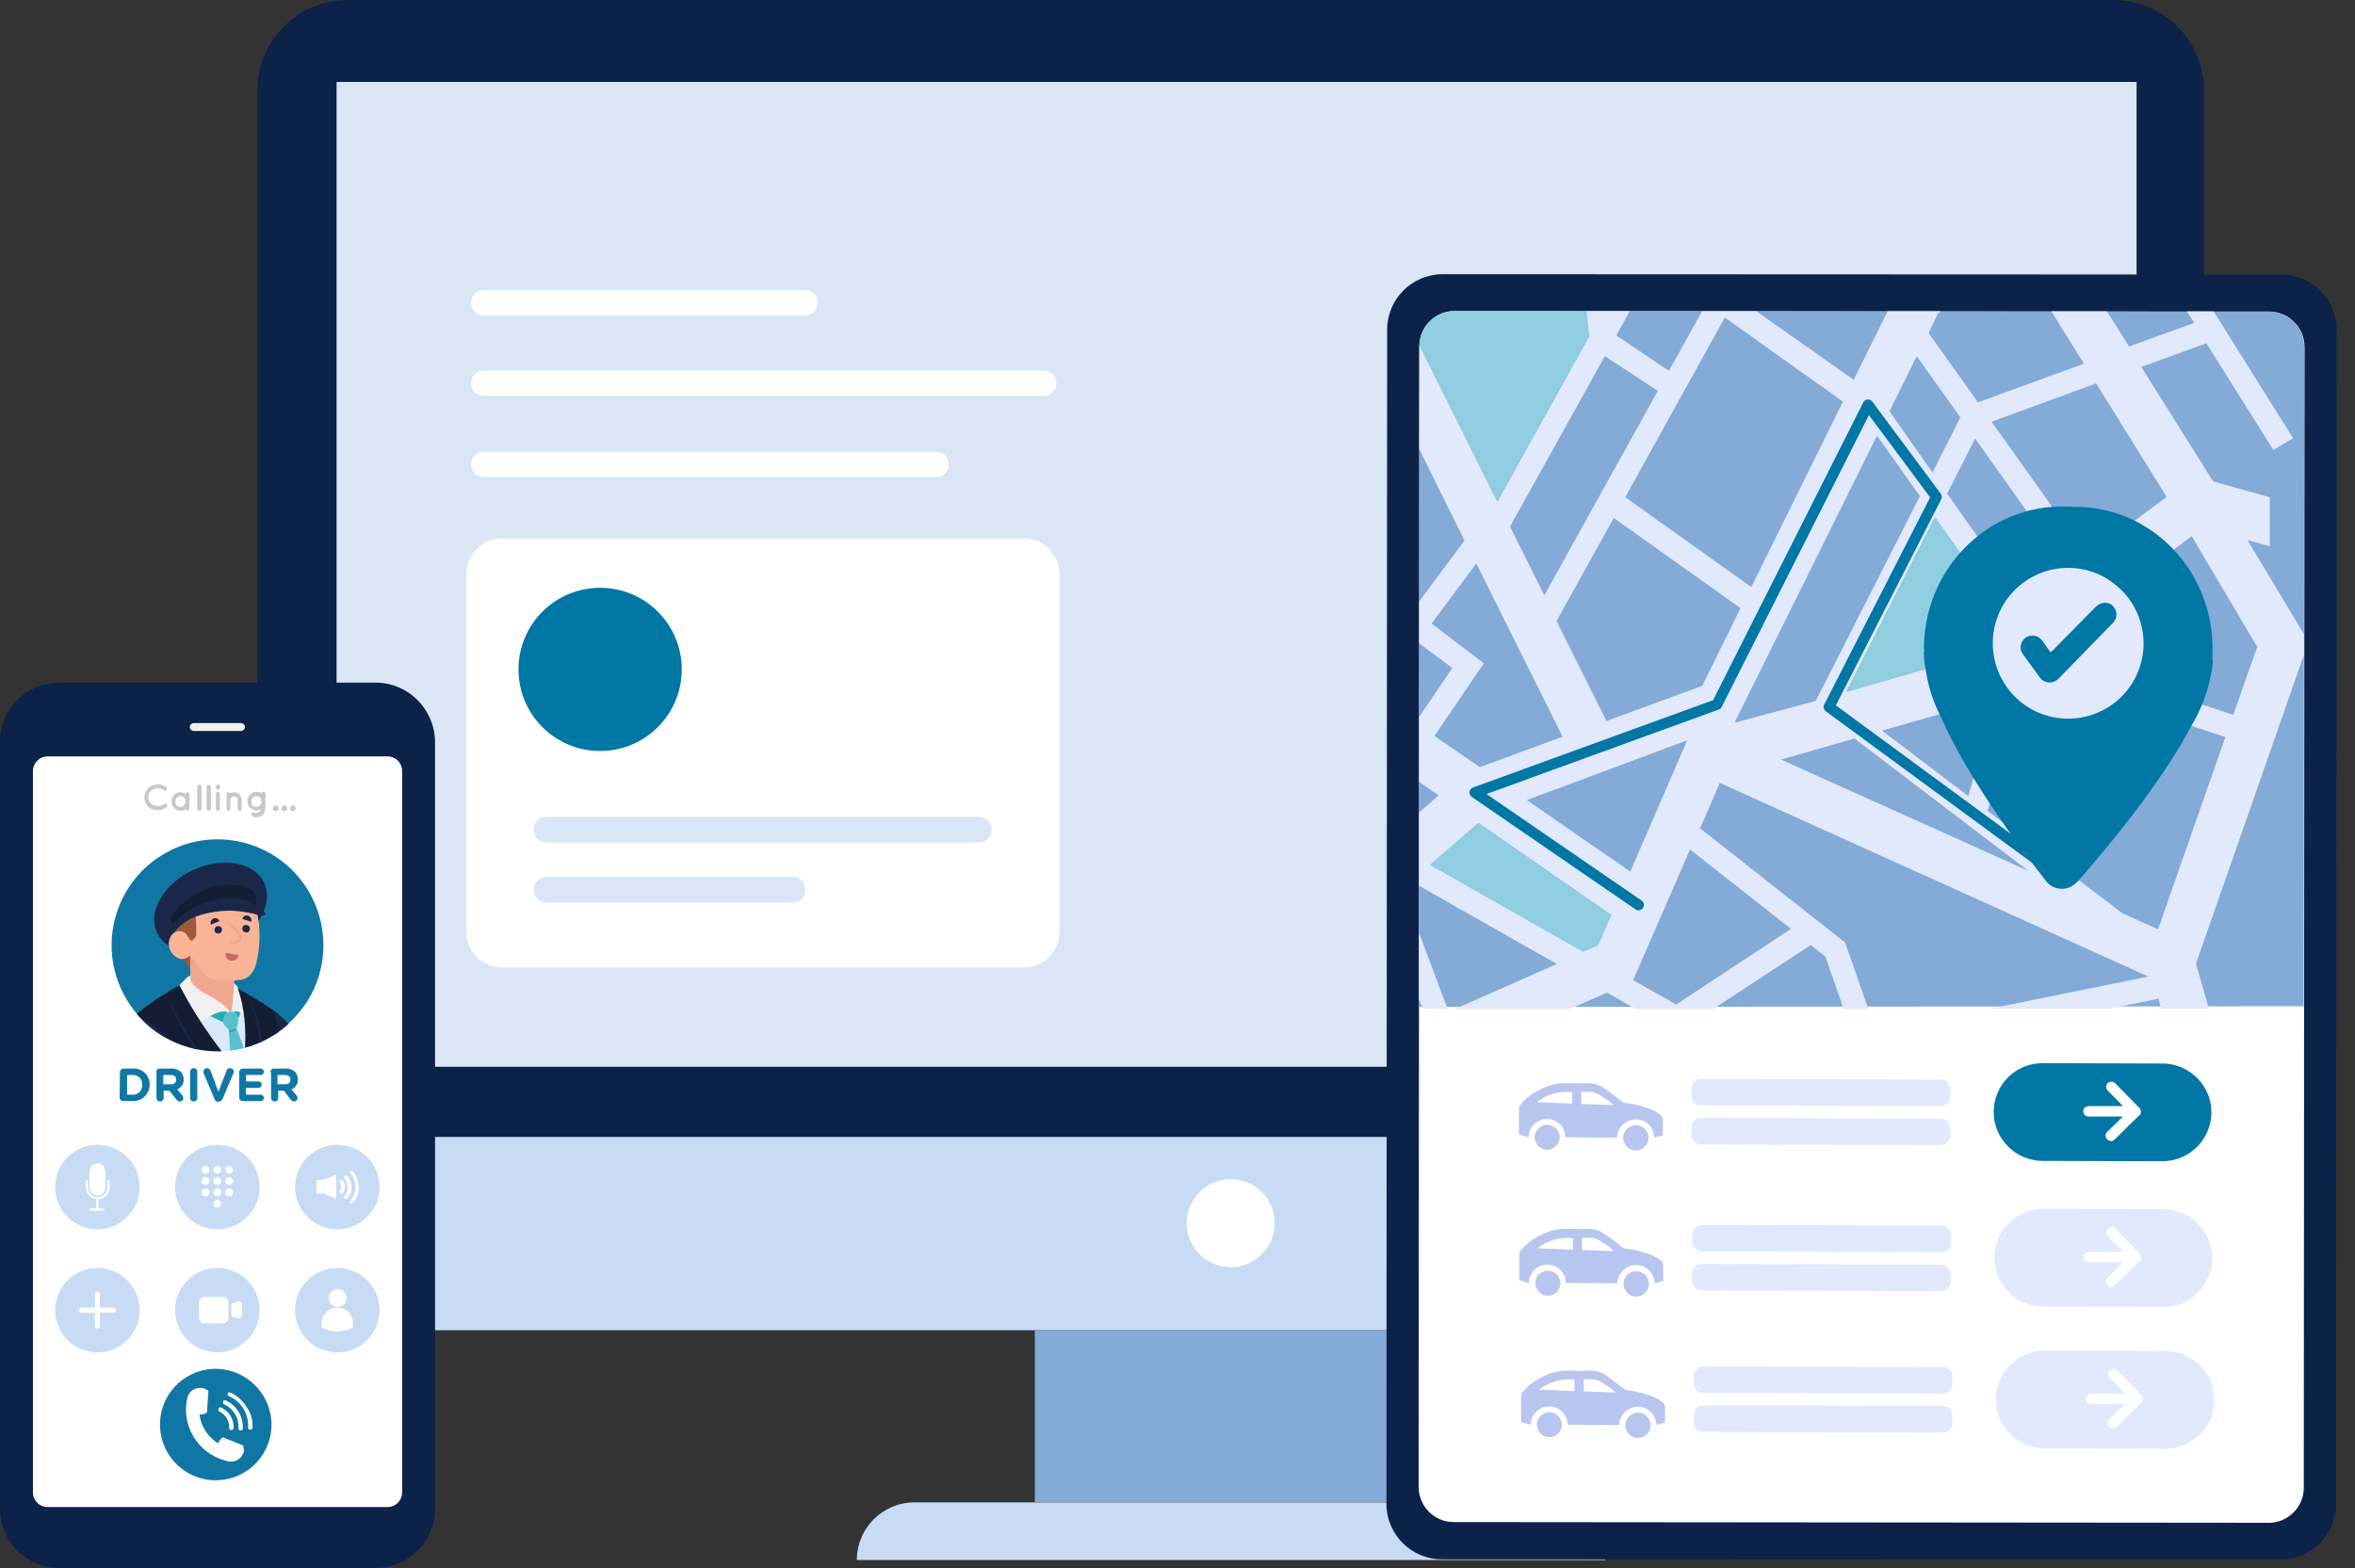 <svg xmlns="http://www.w3.org/2000/svg" xmlns:xlink="http://www.w3.org/1999/xlink" id="Group_3606" x="0px" y="0px" viewBox="0 0 657.7 438.1" style="enable-background:new 0 0 657.7 438.1;" xml:space="preserve"><rect x="0" y="0" width="657.7" height="438.1" fill="#333333" stroke="none"/><style type="text/css">	.st0{fill:#C7DBF5;}	.st1{fill:#84AAD7;}	.st2{fill:#0C2249;}	.st3{fill:#DAE6F5;}	.st4{fill:#FFFFFF;}	.st5{fill:#0077A5;}	.st6{fill:#F1F1F1;}	.st7{fill:#C8C8C8;}	.st8{fill:#1077A5;}	.st9{clip-path:url(#SVGID_00000177473594079051591950000002349880880148459650_);}	.st10{fill:#1B2749;}	.st11{fill:#131E35;}	.st12{fill:#9E593D;}	.st13{fill:#E1E1E1;}	.st14{fill:#F9B498;}	.st15{fill:none;stroke:#EFA88F;stroke-width:0.763;stroke-linecap:round;stroke-miterlimit:10;}	.st16{fill:#C76668;}	.st17{fill:#EFA88F;}	.st18{fill:#D9E9F9;}	.st19{fill:#D268CC;}	.st20{fill:#22B1B0;}	.st21{fill:#F0F0F0;}	.st22{fill:#58C1CF;}	.st23{fill:#FF9090;}	.st24{fill:#ECECEC;}	.st25{fill:#FFAAA9;}	.st26{clip-path:url(#SVGID_00000100354979899502661710000001510737722995434678_);}	.st27{fill:#E2E9FD;}	.st28{fill:#8FCEE1;}	.st29{fill:none;stroke:#0077A5;stroke-width:3;stroke-linecap:round;stroke-linejoin:round;}	.st30{fill:#B8C6EF;}</style><g id="Group_3599">	<g>		<g id="Group_3598">			<path id="Path_17004" class="st0" d="M579.5,371.6H107.9c-19.9,0-36-16.1-36-36v-18.9h543.5v18.9    C615.4,355.5,599.3,371.6,579.5,371.6L579.5,371.6L579.5,371.6"></path>			<rect id="Rectangle_2058" x="289" y="371.6" class="st1" width="111.5" height="48"></rect>			<path id="Path_17005" class="st2" d="M615.4,317.6H71.9V25.2C71.9,11.3,83.2,0,97.1,0h493.2c13.9,0,25.2,11.3,25.2,25.2    c0,0,0,0,0,0V317.6z"></path>			<rect id="Rectangle_2059" x="94" y="22.9" class="st3" width="502.7" height="275.1"></rect>			<path id="Path_17006" class="st4" d="M356,341.7c0,6.8-5.5,12.3-12.3,12.3c-6.8,0-12.3-5.5-12.3-12.3c0-6.8,5.5-12.3,12.3-12.3    c0,0,0,0,0,0l0,0C350.5,329.4,356,334.9,356,341.7"></path>			<path id="Path_17007" class="st0" d="M448.3,435.8h-209c0-8.9,7.2-16.1,16.1-16.1h176.8C441.1,419.7,448.3,426.9,448.3,435.8"></path>			<path id="Path_17008" class="st4" d="M285.8,270.3H140.3c-5.6,0-10.1-4.5-10.1-10.1c0,0,0,0,0,0v-99.7c0-5.6,4.5-10.1,10.1-10.1    c0,0,0,0,0,0h145.5c5.6,0,10.1,4.5,10.1,10.1c0,0,0,0,0,0v99.7C295.9,265.8,291.4,270.3,285.8,270.3"></path>			<path id="Path_17009" class="st3" d="M273.5,235.3h-121c-1.9,0-3.4-1.5-3.4-3.4c0,0,0,0,0,0l0,0v-0.3c0-1.9,1.5-3.4,3.4-3.4    c0,0,0,0,0,0h121c1.9,0,3.4,1.5,3.4,3.4l0,0v0.3C277,233.7,275.4,235.3,273.5,235.3L273.5,235.3L273.5,235.3"></path>			<path id="Path_17010" class="st3" d="M221.5,252.1h-69c-1.9,0-3.4-1.5-3.4-3.4v-0.3c0-1.9,1.5-3.4,3.4-3.4h69    c1.9,0,3.4,1.5,3.4,3.4v0.3C224.9,250.6,223.4,252.1,221.5,252.1"></path>			<path id="Path_17011" class="st5" d="M190.4,187c0,12.6-10.2,22.8-22.8,22.8s-22.8-10.2-22.8-22.8s10.2-22.8,22.8-22.8l0,0    C180.2,164.2,190.4,174.4,190.4,187"></path>			<path id="Path_17012" class="st4" d="M224.9,88.1H135c-1.9,0-3.4-1.5-3.4-3.4c0,0,0,0,0,0l0,0v-0.3c0-1.9,1.5-3.4,3.4-3.4    c0,0,0,0,0,0h89.9c1.9,0,3.4,1.5,3.4,3.4l0,0l0,0v0.3C228.3,86.5,226.8,88.1,224.9,88.1L224.9,88.1L224.9,88.1"></path>			<path id="Path_17013" class="st4" d="M261.5,133.3H135c-1.9,0-3.4-1.5-3.4-3.4c0,0,0,0,0,0l0,0v-0.3c0-1.9,1.5-3.4,3.4-3.4    c0,0,0,0,0,0h126.5c1.9,0,3.4,1.5,3.4,3.4v0v0.3C265,131.7,263.4,133.3,261.5,133.3L261.5,133.3"></path>			<path id="Path_17014" class="st4" d="M291.6,110.6H135c-1.9,0-3.4-1.5-3.4-3.4c0,0,0,0,0,0l0,0v-0.3c0-1.9,1.5-3.4,3.4-3.4    c0,0,0,0,0,0h156.6c1.9,0,3.4,1.5,3.4,3.4c0,0,0,0,0,0v0.3C295,109,293.5,110.6,291.6,110.6L291.6,110.6"></path>			<path id="Path_17015" class="st2" d="M104.9,190.7H16.5c-9.1,0-16.5,7.4-16.5,16.5v214.3c0,9.1,7.4,16.5,16.5,16.5h88.5    c9.1,0,16.5-7.4,16.5-16.5V207.2C121.4,198.1,114,190.7,104.9,190.7"></path>			<path id="Path_17016" class="st6" d="M67.3,204.2H54.1c-0.6,0-1.1-0.5-1.1-1.1c0-0.6,0.5-1.1,1.1-1.1h13.2c0.6,0,1.1,0.5,1.1,1.1    C68.4,203.7,67.9,204.2,67.3,204.2"></path>			<path id="Path_17017" class="st4" d="M13.3,211.3h94.9c2.3,0,4.1,1.8,4.1,4.1l0,0v201.5c0,2.3-1.8,4.1-4.1,4.1h0H13.3    c-2.3,0-4.1-1.8-4.1-4.1l0,0V215.4C9.2,213.2,11,211.3,13.3,211.3"></path>			<path id="Path_17018" class="st0" d="M72.5,331.6c0,6.5-5.3,11.8-11.8,11.8s-11.8-5.3-11.8-11.8c0-6.5,5.3-11.8,11.8-11.8    S72.5,325,72.5,331.6L72.5,331.6"></path>			<path id="Path_17019" class="st4" d="M57.4,325.7c-0.6,0-1.1,0.5-1.1,1.1s0.5,1.1,1.1,1.1c0.6,0,1.1-0.5,1.1-1.1    C58.6,326.2,58.1,325.7,57.4,325.7"></path>			<path id="Path_17020" class="st4" d="M60.7,325.7c-0.6,0-1.1,0.5-1.1,1.1s0.5,1.1,1.1,1.1c0.6,0,1.1-0.5,1.1-1.1    S61.3,325.7,60.7,325.7L60.7,325.7"></path>			<path id="Path_17021" class="st4" d="M64,327.9c0.6,0,1.1-0.5,1.1-1.1s-0.5-1.1-1.1-1.1c-0.6,0-1.1,0.5-1.1,1.1    C62.9,327.4,63.4,327.9,64,327.9"></path>			<path id="Path_17022" class="st4" d="M57.4,328.8c-0.6,0-1.1,0.5-1.1,1.1s0.5,1.1,1.1,1.1c0.6,0,1.1-0.5,1.1-1.1    C58.6,329.3,58.1,328.8,57.4,328.8"></path>			<path id="Path_17023" class="st4" d="M60.7,328.8c-0.6,0-1.1,0.5-1.1,1.1s0.5,1.1,1.1,1.1c0.6,0,1.1-0.5,1.1-1.1    S61.3,328.8,60.7,328.8L60.7,328.8"></path>			<path id="Path_17024" class="st4" d="M64,328.8c-0.6,0-1.1,0.5-1.1,1.1c0,0.6,0.5,1.1,1.1,1.1s1.1-0.5,1.1-1.1l0,0    C65.1,329.3,64.6,328.8,64,328.8L64,328.8"></path>			<path id="Path_17025" class="st4" d="M57.4,332c-0.6,0-1.1,0.5-1.1,1.1s0.5,1.1,1.1,1.1c0.6,0,1.1-0.5,1.1-1.1    C58.6,332.5,58.1,332,57.4,332"></path>			<path id="Path_17026" class="st4" d="M60.7,332c-0.6,0-1.1,0.5-1.1,1.1s0.5,1.1,1.1,1.1c0.6,0,1.1-0.5,1.1-1.1S61.3,332,60.7,332    L60.7,332"></path>			<path id="Path_17027" class="st4" d="M64,332c-0.6,0-1.1,0.5-1.1,1.1c0,0.6,0.5,1.1,1.1,1.1s1.1-0.5,1.1-1.1l0,0    C65.1,332.5,64.6,332,64,332L64,332"></path>			<path id="Path_17028" class="st4" d="M60.7,335.2c-0.6,0-1.1,0.5-1.1,1.1s0.5,1.1,1.1,1.1c0.6,0,1.1-0.5,1.1-1.1    S61.3,335.2,60.7,335.2L60.7,335.2"></path>			<path id="Path_17029" class="st0" d="M106,366c0,6.5-5.3,11.8-11.8,11.8s-11.8-5.3-11.8-11.8s5.3-11.8,11.8-11.8    S106,359.5,106,366L106,366"></path>			<path id="Path_17030" class="st4" d="M96.8,362.6c0,1.4-1.1,2.5-2.5,2.5s-2.5-1.1-2.5-2.5s1.1-2.5,2.5-2.5c0,0,0,0,0,0    C95.6,360.1,96.8,361.2,96.8,362.6"></path>			<path id="Path_17031" class="st4" d="M98.6,369.7v1c-2.7,1.7-6.1,1.7-8.8,0v-1c0-2.4,2-4.4,4.4-4.4    C96.6,365.3,98.6,367.2,98.6,369.7"></path>			<path id="Path_17032" class="st0" d="M39,331.6c0,6.5-5.3,11.8-11.8,11.8s-11.8-5.3-11.8-11.8c0-6.5,5.3-11.8,11.8-11.8    S39,325,39,331.6L39,331.6"></path>			<path id="Path_17033" class="st4" d="M27.2,338.2c-0.1,0-0.3-0.1-0.3-0.3c0,0,0,0,0,0v-3.2c0-0.1,0.1-0.3,0.3-0.3    c0.1,0,0.3,0.1,0.3,0.3l0,0v3.2C27.5,338.1,27.4,338.2,27.2,338.2"></path>			<path id="Path_17034" class="st4" d="M28.9,338.2h-3.5c-0.1,0-0.3-0.1-0.3-0.3c0-0.1,0.1-0.3,0.3-0.3h3.5c0.1,0,0.3,0.1,0.3,0.3    C29.2,338.1,29.1,338.2,28.9,338.2"></path>			<path id="Path_17035" class="st4" d="M29.4,327.2v4.6c0,1.2-1,2.2-2.2,2.2c-1.2,0-2.2-1-2.2-2.2v-4.6c0-1.2,1-2.2,2.2-2.2    c1.2,0,2.1,0.9,2.2,2.1C29.4,327.1,29.4,327.1,29.4,327.2"></path>			<path id="Path_17036" class="st4" d="M27.2,335c-1.8,0-3.2-1.4-3.2-3.2v-1.9c0-0.1,0.1-0.3,0.3-0.3c0.1,0,0.3,0.1,0.3,0.3l0,0    v1.9c0,1.5,1.2,2.7,2.7,2.7h0.1c1.5-0.1,2.6-1.3,2.6-2.8v-1.8c0-0.1,0.1-0.3,0.3-0.3c0.1,0,0.3,0.1,0.3,0.3l0,0v1.8    c0,1.8-1.3,3.2-3.1,3.3L27.2,335"></path>			<path id="Path_17037" class="st0" d="M72.5,366c0,6.5-5.3,11.8-11.8,11.8s-11.8-5.3-11.8-11.8c0-6.5,5.3-11.8,11.8-11.8    S72.5,359.5,72.5,366L72.5,366"></path>			<path id="Path_17038" class="st4" d="M67.6,364.5v3c0,0.5-0.4,0.8-0.8,0.8c-0.1,0-0.1,0-0.2,0l-1.3-0.3l-0.7-0.2v-3.6l1.8-0.5    l0.2-0.1c0.4-0.1,0.9,0.2,1,0.6C67.6,364.4,67.6,364.5,67.6,364.5"></path>			<path id="Path_17039" class="st4" d="M63.8,363.9v4.3c0,0.8-0.7,1.5-1.5,1.5c0,0,0,0,0,0h-5.2c-0.8,0-1.5-0.7-1.5-1.5    c0,0,0,0,0,0v-4.4c0-0.8,0.7-1.5,1.5-1.5c0,0,0,0,0,0h5.2C63.2,362.3,63.9,363,63.8,363.9"></path>			<path id="Path_17040" class="st0" d="M39,366c0,6.5-5.3,11.8-11.8,11.8s-11.8-5.3-11.8-11.8c0-6.5,5.3-11.8,11.8-11.8    S39,359.5,39,366L39,366"></path>			<path id="Path_17041" class="st4" d="M31.7,365.3h-3.8v-3.8c0-0.4-0.3-0.7-0.7-0.7c-0.4,0-0.7,0.3-0.7,0.7v3.8h-3.8    c-0.4,0-0.7,0.3-0.7,0.7s0.3,0.7,0.7,0.7h3.8v3.8c0,0.4,0.3,0.7,0.7,0.7c0.4,0,0.7-0.3,0.7-0.7v-3.8h3.8c0.4,0,0.7-0.3,0.7-0.7    S32.1,365.3,31.7,365.3"></path>			<path id="Path_17042" class="st0" d="M106,331.6c0,6.5-5.3,11.8-11.8,11.8s-11.8-5.3-11.8-11.8s5.3-11.8,11.8-11.8    S106,325,106,331.6L106,331.6"></path>			<path id="Path_17043" class="st4" d="M100.1,331.1c0-0.3-0.1-0.5-0.1-0.8c-0.2-1.1-0.7-2-1.3-2.9c-0.2-0.2-0.3-0.4-0.5-0.5l0,0h0    c0,0,0,0,0,0c-0.1,0.1-0.3,0.3-0.4,0.4c-0.1,0.1-0.2,0.2-0.2,0.2c2.3,2.2,2.3,5.9,0,8.2l0,0l0.2,0.2l0.4,0.4h0    c0.1-0.1,0.3-0.3,0.4-0.4c0.3-0.3,0.5-0.6,0.7-1c0.2-0.3,0.3-0.7,0.5-1c0.2-0.5,0.3-1,0.4-1.5c0-0.2,0-0.4,0-0.6    C100.1,331.8,100.1,331.2,100.1,331.1"></path>			<path id="Path_17044" class="st4" d="M98.1,330.9c-0.1-1-0.6-2-1.4-2.7l-0.7,0.7c1.5,1.5,1.5,4,0,5.5l0.7,0.7    C97.9,333.9,98.4,332.4,98.1,330.9"></path>			<path id="Path_17045" class="st4" d="M95.4,329.5l-0.7,0.7c0.8,0.8,0.8,2,0,2.8l0,0l0.7,0.7C96.6,332.5,96.6,330.6,95.4,329.5    C95.5,329.5,95.5,329.5,95.4,329.5L95.4,329.5"></path>			<rect id="Rectangle_2060" x="88.4" y="329.6" class="st4" width="2" height="3.8"></rect>			<path id="Path_17046" class="st4" d="M90.3,329.6l3.6-1.5v6.8l-3.6-1.5V329.6z"></path>			<path id="Path_17047" class="st7" d="M40.3,222.8c0-2.1,1.7-3.7,3.8-3.7c0.9,0,1.7,0.3,2.4,0.8c0.2,0.2,0.2,0.6,0,0.8    c-0.2,0.2-0.5,0.2-0.7,0.1c-0.5-0.4-1.1-0.6-1.7-0.6c-0.7,0-1.4,0.3-1.9,0.7c-0.5,0.5-0.8,1.1-0.8,1.8c0,0.7,0.3,1.3,0.8,1.8    c0.5,0.5,1.2,0.7,1.9,0.7c0.6,0,1.2-0.2,1.7-0.6c0.3-0.2,0.6-0.1,0.8,0.1c0.2,0.3,0.1,0.6-0.1,0.8c-0.7,0.5-1.5,0.8-2.4,0.8    C42,226.5,40.3,224.8,40.3,222.8"></path>			<path id="Path_17048" class="st7" d="M52.9,223.9v2c0,0.3-0.2,0.5-0.6,0.6c-0.3,0-0.5-0.2-0.5-0.4c-0.4,0.3-0.9,0.4-1.4,0.4    c-0.7,0-1.3-0.3-1.8-0.8c-0.5-0.5-0.7-1.2-0.7-1.8c0-0.7,0.2-1.3,0.7-1.8c0.5-0.5,1.1-0.8,1.8-0.8c0.5,0,1,0.2,1.4,0.5    c0.1-0.3,0.3-0.5,0.5-0.5c0.3,0,0.6,0.3,0.6,0.6L52.9,223.9z M51.8,223.9c0-0.4-0.1-0.8-0.4-1.1c-0.2-0.3-0.6-0.4-1-0.4    c-0.4,0-0.7,0.1-1,0.4c-0.3,0.3-0.4,0.7-0.4,1.1c0,0.4,0.1,0.8,0.4,1.1c0.3,0.3,0.6,0.4,1,0.4c0.4,0,0.7-0.1,1-0.4    C51.6,224.7,51.8,224.3,51.8,223.9"></path>			<path id="Path_17049" class="st7" d="M55.7,219.2c0.3,0,0.6,0.3,0.6,0.6v6.1c0,0.3-0.3,0.6-0.6,0.6c-0.3,0-0.5-0.3-0.6-0.6v-6.1    C55.1,219.5,55.4,219.2,55.7,219.2"></path>			<path id="Path_17050" class="st7" d="M58.3,219.2c0.3,0,0.6,0.3,0.6,0.6v6.1c0,0.3-0.3,0.6-0.6,0.6c-0.3,0-0.5-0.3-0.6-0.6v-6.1    C57.7,219.5,58,219.2,58.3,219.2"></path>			<path id="Path_17051" class="st7" d="M61.4,220c0,0.3-0.2,0.6-0.5,0.6c0,0,0,0,0,0h0c-0.3,0-0.6-0.3-0.6-0.6v-0.2    c0-0.3,0.2-0.6,0.6-0.6c0,0,0,0,0,0h0c0.3,0,0.6,0.2,0.6,0.5c0,0,0,0,0,0V220z M61.4,221.9v4c0,0.3-0.2,0.6-0.5,0.6c0,0,0,0,0,0    h0c-0.3,0-0.6-0.2-0.6-0.6c0,0,0,0,0,0v-4.1c0-0.3,0.2-0.6,0.5-0.6c0,0,0,0,0,0h0C61.1,221.3,61.4,221.5,61.4,221.9    C61.4,221.9,61.4,221.9,61.4,221.9"></path>			<path id="Path_17052" class="st7" d="M67.5,223.5v2.5c0,0.3-0.2,0.5-0.5,0.6c0,0,0,0,0,0c-0.3,0-0.5-0.2-0.6-0.6v-2.5    c0-0.6-0.5-1.1-1.1-1c-0.6,0-1,0.5-1,1l0,0v2.5c0,0,0,0.1,0,0.1c-0.1,0.3-0.3,0.4-0.5,0.4c-0.3,0-0.5-0.2-0.5-0.5v0v-4.1    c0-0.3,0.2-0.5,0.5-0.6c0,0,0,0,0,0h0c0.2,0,0.4,0.1,0.5,0.3c0.3-0.2,0.7-0.3,1.1-0.3C66.5,221.3,67.5,222.3,67.5,223.5"></path>			<path id="Path_17053" class="st7" d="M74.1,223.9v1.9c0,1.4-1.1,2.5-2.5,2.5c-0.4,0-0.8-0.1-1.1-0.3c-0.3-0.1-0.4-0.5-0.3-0.7    l0,0c0.1-0.3,0.5-0.4,0.7-0.3c0.2,0.1,0.4,0.1,0.6,0.1c0.7,0,1.2-0.5,1.4-1.1c-1,0.7-2.3,0.5-3.1-0.4c-0.5-0.5-0.7-1.1-0.7-1.8    c0-0.7,0.3-1.3,0.7-1.8c0.5-0.5,1.1-0.8,1.8-0.8c0.5,0,1,0.1,1.4,0.4c0.1-0.3,0.3-0.4,0.6-0.4c0.3,0,0.5,0.2,0.6,0.5c0,0,0,0,0,0    L74.1,223.9L74.1,223.9z M73,223.9c0-0.4-0.1-0.8-0.4-1.1c-0.2-0.3-0.6-0.4-1-0.4c-0.4,0-0.7,0.2-1,0.4c-0.3,0.3-0.4,0.7-0.4,1.1    c0,0.4,0.1,0.8,0.4,1.1c0.2,0.3,0.6,0.4,1,0.4c0.4,0,0.7-0.2,1-0.4C72.9,224.7,73,224.3,73,223.9"></path>			<path id="Path_17054" class="st7" d="M77,225c0.4,0,0.8,0.3,0.8,0.8c0,0.4-0.4,0.8-0.8,0.8c-0.4,0-0.8-0.3-0.8-0.8c0,0,0,0,0,0    l0,0C76.2,225.4,76.6,225,77,225"></path>			<path id="Path_17055" class="st7" d="M79.4,225c0.4,0,0.8,0.3,0.8,0.8c0,0.4-0.4,0.8-0.8,0.8c-0.4,0-0.8-0.3-0.8-0.8c0,0,0,0,0,0    l0,0C78.6,225.4,79,225,79.4,225"></path>			<path id="Path_17056" class="st7" d="M81.8,225c0.4,0,0.8,0.3,0.8,0.8c0,0.4-0.4,0.8-0.8,0.8c-0.4,0-0.8-0.3-0.8-0.8c0,0,0,0,0,0    l0,0C81,225.4,81.4,225,81.8,225"></path>			<path id="Path_17057" class="st8" d="M76.3,289.2c-13.9,8.6-32.1,4.3-40.7-9.6c-8.6-13.9-4.3-32.1,9.6-40.7s32.1-4.3,40.7,9.6    c5.9,9.5,5.9,21.6,0,31.1C83.4,283.5,80.2,286.7,76.3,289.2"></path>			<path id="Path_17058" class="st8" d="M33.5,299.5c0-0.5,0.4-1,1-1c0,0,0,0,0,0H37c2.5-0.2,4.7,1.7,4.8,4.2c0,0.1,0,0.2,0,0.3v0    c0,2.5-2,4.6-4.6,4.6c-0.1,0-0.2,0-0.3,0h-2.5c-0.5,0-1-0.4-1-1c0,0,0,0,0,0L33.5,299.5z M37,305.8c1.4,0.1,2.7-1,2.7-2.5    c0-0.1,0-0.2,0-0.3v0c0.1-1.4-1-2.7-2.5-2.7c-0.1,0-0.2,0-0.2,0h-1.5v5.5H37z"></path>			<path id="Path_17059" class="st8" d="M43.6,299.5c0-0.5,0.4-1,1-1c0,0,0,0,0,0h3.2c1-0.1,1.9,0.3,2.7,0.9    c0.5,0.6,0.8,1.3,0.8,2.1v0c0.1,1.2-0.7,2.4-1.8,2.8l1.4,1.7c0.2,0.2,0.3,0.5,0.3,0.8c0,0.5-0.4,0.9-0.9,0.9c0,0,0,0,0,0    c-0.4,0-0.8-0.2-1-0.5l-2-2.5h-1.6v2c0,0.6-0.4,1-1,1s-1-0.4-1-1V299.5z M47.7,302.9c1,0,1.5-0.5,1.5-1.3v0    c0-0.9-0.6-1.3-1.6-1.3h-2v2.6L47.7,302.9z"></path>			<path id="Path_17060" class="st8" d="M53.1,299.4c0-0.6,0.4-1,1-1s1,0.4,1,1v7.3c0,0.6-0.4,1-1,1s-1-0.4-1-1V299.4z"></path>			<path id="Path_17061" class="st8" d="M61,307.8c-0.5,0-1-0.3-1.1-0.8l-3-7.1c-0.1-0.2-0.1-0.3-0.1-0.5c0-0.5,0.4-1,1-1    c0,0,0,0,0,0c0.5,0,0.9,0.3,1,0.7L61,305l2.3-6c0.2-0.4,0.5-0.6,1-0.6c0.5,0,1,0.4,1,0.9c0,0,0,0,0,0.1c0,0.2,0,0.3-0.1,0.4    l-3,7.1c-0.2,0.5-0.6,0.8-1.1,0.8L61,307.8z"></path>			<path id="Path_17062" class="st8" d="M67.8,307.6c-0.5,0-1-0.4-1-1c0,0,0,0,0,0v-7.1c0-0.5,0.4-1,1-1c0,0,0,0,0,0h5    c0.5,0,0.9,0.4,0.9,0.9c0,0,0,0,0,0c0,0.5-0.4,0.9-0.9,0.9c0,0,0,0,0,0h-4.1v1.8h3.5c0.5,0,0.9,0.4,0.9,0.9c0,0,0,0,0,0    c0,0.5-0.4,0.9-0.9,0.9c0,0,0,0,0,0h-3.5v1.9h4.1c0.5,0,0.9,0.4,0.9,0.9c0,0,0,0,0,0c0,0.5-0.4,0.9-0.9,0.9c0,0,0,0,0,0    L67.8,307.6z"></path>			<path id="Path_17063" class="st8" d="M75.5,299.5c0-0.5,0.4-1,1-1c0,0,0,0,0,0h3.2c1-0.1,1.9,0.3,2.7,0.9    c0.5,0.6,0.8,1.3,0.8,2.1v0c0.1,1.2-0.7,2.4-1.8,2.8l1.4,1.7c0.2,0.2,0.3,0.5,0.3,0.8c0,0.5-0.4,0.9-0.9,0.9c0,0,0,0,0,0    c-0.4,0-0.8-0.2-1-0.5l-1.9-2.5h-1.6v2c0,0.6-0.4,1-1,1s-1-0.4-1-1V299.5z M79.6,302.9c1,0,1.5-0.5,1.5-1.3v0    c0-0.9-0.6-1.3-1.6-1.3h-2v2.6L79.6,302.9z"></path>			<path id="Path_17064" class="st8" d="M61,382.4c-8.6-0.4-15.9,6.2-16.3,14.8c-0.4,8.6,6.2,15.9,14.8,16.3    c8.6,0.4,15.9-6.2,16.3-14.8v0C76.2,390.2,69.6,382.9,61,382.4 M62.3,391.5c0.1-0.3,0.4-0.4,0.7-0.3l0,0c3.1,1.4,5,4.5,4.8,7.9    c0,0.3-0.3,0.5-0.6,0.5h-0.1c-0.3,0-0.5-0.3-0.5-0.6c0,0,0,0,0,0l0,0c0.2-2.9-1.4-5.5-4-6.7C62.3,392.2,62.2,391.8,62.3,391.5    L62.3,391.5z M61,393.5c0.1-0.3,0.4-0.4,0.7-0.3l0,0c2.3,1,3.7,3.3,3.5,5.8c0,0.3-0.3,0.5-0.6,0.5h-0.1c-0.3,0-0.5-0.3-0.5-0.6    c0,0,0,0,0,0l0,0c0.1-1.9-1-3.8-2.8-4.6C61,394.1,60.9,393.8,61,393.5 M68.1,405.4c-0.4,2-2.4,3.3-4.4,2.8c-0.1,0-0.1,0-0.2,0    c-0.3-0.1-0.7-0.2-1-0.3c-7.4-2.2-11.9-9.8-10.2-17.3c0.4-2,2.4-3.3,4.4-2.8c0.2,0,0.4,0.1,0.6,0.2c0.3,0.1,0.6,0.3,0.9,0.5v0    l-0.4,6.1c-0.6,0.4-1.3,0.6-2.1,0.5c0.4,3.3,2.3,6.3,5.2,8.1c0.3-0.7,0.7-1.2,1.3-1.7l5.7,2.3v0c0.1,0.3,0.1,0.6,0.1,0.9    C68.2,404.9,68.2,405.2,68.1,405.4L68.1,405.4z M70.5,398.9c0,0.3-0.3,0.5-0.6,0.5h-0.1c-0.3,0-0.5-0.3-0.5-0.6    c0.2-3.8-1.9-7.3-5.4-8.8c-0.3-0.1-0.4-0.4-0.3-0.7s0.4-0.4,0.7-0.3c1.9,0.8,3.5,2.3,4.6,4.1C70.1,394.7,70.7,396.8,70.5,398.9    L70.5,398.9z"></path>		</g>	</g></g><g id="Group_3601">	<g>		<defs>			<path id="SVGID_1_" d="M60.7,234.6c-16.3,0-29.5,13.3-29.5,29.6c0,16.3,13.3,29.5,29.6,29.5s29.5-13.3,29.5-29.6    C90.2,247.8,77,234.6,60.7,234.6L60.7,234.6z"></path>		</defs>		<clipPath id="SVGID_00000091694303743501955550000015519615213363102372_">			<use xlink:href="#SVGID_1_" style="overflow:visible;"></use>		</clipPath>		<g id="Group_3600" style="clip-path:url(#SVGID_00000091694303743501955550000015519615213363102372_);">			<path id="Path_17065" class="st10" d="M73.2,414.4l0.1-1.3c0.7,0,0.7,1.9,1.6,3.5c1.4,2.5,3,4.8,5,6.9c3.6,3.6,6.9,5.9,8.6,7.5    c2.2,2.2-1.9,5.3-8,4.7c-3-0.3-8.3-2-9.8-3.8s-2.3-4.6-3.4-6s-3.7-2.7-4.4-4.3c-0.4-0.9-0.1-2.9,0.2-4.6c0.3-1.6,0.4-4,1.3-3.7    l0,0.8c0.3,0.7,1.1,1.9,3.5,2.4C69.3,416.7,72.9,416.9,73.2,414.4"></path>			<path id="Path_17066" class="st10" d="M42.7,319.5c-2.6,24-4.1,57.1-4.1,57.1c-0.2,1.8-2.1,6.6-2.6,17.5    c-0.4,9.6-0.1,27.4-0.1,27.4s5.7,3.3,11.2,1.6c0,0,6.5-29.4,8.8-40.7c2.6-12.6,5-29.3,5-29.3l0.7,23c0,0-0.6,6.9-0.5,11.7    c0.1,5.6,1.8,29.4,1.8,29.4s7.2,4.5,12.9,0.3c0,0,2.9-36.6,3.3-43.3c0.7-13.2,1-38.9,0.9-55.9L42.7,319.5z"></path>			<path id="Path_17067" class="st11" d="M54.1,346.9c-0.6,5.8-1.2,11.5-1.9,17.3c-0.3,2.9-0.7,5.8-1.1,8.6l-0.5,4.3l-0.3,2.2    c-0.1,0.7-0.2,1.4-0.4,2.1c-1,5.7-2.6,16.1-3.7,21.7s-2.3,11.4-3.5,17c0.8-5.7,1.7-11.5,2.7-17.2c1-5.7,2.5-16.1,3.5-21.8    c0.1-0.7,0.3-1.4,0.4-2.1l0.3-2.2l0.6-4.3c0.4-2.9,0.8-5.7,1.2-8.6C52.3,358.4,53.2,352.6,54.1,346.9"></path>			<path id="Path_17068" class="st11" d="M75.9,344.6c0.5,5.4,0.6,10.8,0.7,16.2c0.1,5.4,0.2,10.8-0.2,16.2    c-0.3,5.4-0.7,14.5-1,19.9s-0.7,10.8-1.2,16.2c0.1-5.4,0.2-10.8,0.4-16.2c0.2-5.4,0.5-14.5,0.8-19.9l0.2-4.1l0.1-1l0-1l0-2    l0.1-8.1l0.1-8.1C75.9,350,75.9,347.3,75.9,344.6"></path>			<path id="Path_17069" class="st11" d="M60.9,353.1l2.7-13.1c0,0,6.6-0.8,10-3.7c0,0-2.3,3.9-8.5,5.3l-2.7,11.6l-0.9,22.9    L60.9,353.1z"></path>			<path id="Path_17070" class="st12" d="M52,251.1c-1.4,0.2-2.5,1.1-3.1,2.4c-0.6,1.1-1.1,3.2,0.5,9.3c0.6,2.4,1.5,4.6,2.8,6.7    c0.4,0.7,1,1.2,1.7,1.4l0-4.6l-0.1-3.2c0,0,2.1-2.8,2.4-5.1c0.3-3-0.3-4.2-0.3-4.2L52,251.1z"></path>			<path id="Path_17071" class="st13" d="M51.4,251.3c0.5-2.6,3.8-5.6,10.2-5.9c5.2-0.2,8.2,1.7,10,4.7s0.5,7,0.5,7l-16.4-1.3    L51.4,251.3z"></path>			<path id="Path_17072" class="st14" d="M49.6,267.6c1.8,1,3.5-0.7,3.5-0.7l0.2,9.6c0,0,0.2,1.8,3.1,3.5c4.1,2.4,5.9,2.9,7.7,5.4    c1.4-4.1,3.1-6,1.2-9.1v-2.4c0,0,0.7-0.1,2-0.2c2.1-0.3,3.5-2,4.2-4.3c1.2-4.8,1.3-9.8,0.3-14.6c-0.2-1.1-0.8-2.1-1.7-2.9    c-4.1-3.3-8.9-1-12.5,0.3c-1.5,0.5-3,0.5-4.5-0.1c1.2,1.4,1.8,2.7,1.7,9.3c-0.2,0.4-0.6,0.8-0.9,1.2c-0.8,0.7-1.4-1.1-2-1.8    c-1.1-1-2.8-0.9-3.8,0.3c-0.2,0.2-0.3,0.4-0.4,0.6C46.5,263.8,47.4,266.5,49.6,267.6L49.6,267.6"></path>			<path id="Path_17073" class="st10" d="M61.3,257.3l-2.4,1c-0.3-0.7,0.1-1.4,0.7-1.7C60.3,256.3,61,256.6,61.3,257.3    C61.3,257.2,61.3,257.2,61.3,257.3"></path>			<path id="Path_17074" class="st10" d="M70.2,257.5l-2.5-0.8c0.2-0.7,0.8-1.1,1.5-0.9c0,0,0,0,0.1,0    C70,256.1,70.4,256.8,70.2,257.5"></path>			<path id="Path_17075" class="st10" d="M59.9,259.8c0,0.6,0.5,1,1.1,1c0.6,0,1-0.5,1-1.1c0-0.6-0.5-1-1.1-1    C60.4,258.7,59.9,259.2,59.9,259.8z"></path>			<path id="Path_17076" class="st10" d="M67.7,259.5c0,0.6,0.5,1,1.1,1c0.6,0,1-0.5,1-1.1c0-0.6-0.5-1-1.1-1l0,0    c-0.5,0-1,0.3-1,0.9C67.7,259.4,67.7,259.5,67.7,259.5"></path>			<path id="Path_17077" class="st15" d="M64.7,263.6l1.9-0.7c0.5-0.2,0.8-0.7,0.6-1.2c0-0.1,0-0.1-0.1-0.2c-0.8-1.3-1.8-2.5-3-3.5"></path>			<path id="Path_17078" class="st16" d="M63,266.2l3.6,0.6c-0.1,1-1,1.7-2,1.6l-0.1,0C63.5,268.2,62.8,267.2,63,266.2"></path>			<path id="Path_17079" class="st17" d="M53.1,266.8l3.8,5.1c0.9,1.2,2.4,2,4,2h4.5l-0.5,8.8l-0.5,0c-1.1-1.2-2.3-2.2-3.7-3.1    c-1.6-0.9-5.7-3.1-6.8-4.3c-0.7-0.8-0.9-1.8-0.7-2.7L53.1,266.8z"></path>			<path id="Path_17080" class="st10" d="M77.1,312.8l10.4,0c0.3-1.1,0.3-2.2,0.2-3.2c0-0.1,0-0.1,0-0.2c-0.8-3.6-1.5-6-2.5-10.1    c-1.5-5.8-2.5-8.3-3.3-11.1c-0.6-2.1-4-4.9-6.1-6.4l1.4,26.9C77.3,308.7,77.2,310.4,77.1,312.8"></path>			<path id="Path_17081" class="st18" d="M49.1,276.5c-5.8,2.8-11.6,7.2-12.9,9c0,0,2.8,11.2,5.5,16.5s3.5,20.9,3.5,20.9    s19.6,7.5,25.9,8.3s7.1-1.8,7.1-1.8s0.9-17.3,0-28.9c-0.7-8.6-1.1-17-3.6-19.1c-1.7-1.3-8.6-5.4-8.6-5.4s-1.5,5.4-1.3,7.2    C62.8,280.8,49.1,276.5,49.1,276.5"></path>			<path id="Path_17082" class="st19" d="M66.6,284.2c0.4-0.7,0.6-1.6,0.5-2.4l-1.6-1.3l-0.1,2.1L66.6,284.2z"></path>			<path id="Path_17083" class="st20" d="M66.6,284.2c0.4-0.7,0.6-1.6,0.5-2.4l-1.6-1.3l-0.1,2.1L66.6,284.2z"></path>			<path id="Path_17084" class="st19" d="M63.4,282.8l-4.2-2.7l-3.3,2.4l6.4,3L63.4,282.8z"></path>			<path id="Path_17085" class="st20" d="M63.4,282.8l-4.2-2.7l-3.3,2.4l6.4,3L63.4,282.8z"></path>			<path id="Path_17086" class="st21" d="M53.2,272.6l0,1c0.1,0.8,1.4,2.7,5.5,4.7c4.1,2.1,5.5,4.4,5.5,4.4    c-1.1-0.2-2.2-0.2-3.2,0.1c-1.9,0.6-5.1,2.8-6,2.8c-0.9-0.1-2-2.6-4.2-5.1C49,278.3,48,277,48,277s1.3-1,2.5-2.2    C51.6,273.8,52.5,272.5,53.2,272.6"></path>			<path id="Path_17087" class="st21" d="M64.8,282.6c1.6-0.6,3.3,1,3.7,0.5s-0.9-6.9-3.2-8.5v1.6L64.8,282.6z"></path>			<path id="Path_17088" class="st22" d="M63.9,287.5c0.5,6.7,0.6,13.4,0.2,20.1c-0.1,2.4,3.2,7.6,4.1,7.5s2.6-4.7,2.9-7.4    c0-6.6-3.5-16.9-5.1-20.5L63.9,287.5z"></path>			<path id="Path_17089" class="st20" d="M66.1,287.5c0-0.1-0.1-0.2-0.1-0.3l-2.1,0.3l0.1,0.9C64.7,288.4,65.5,288.1,66.1,287.5"></path>			<path id="Path_17090" class="st22" d="M63.4,282.8c0.7-0.1,1.3-0.2,2-0.1c0.5,0.4,0.9,1,1.2,1.6c0,1-0.2,2.1-0.6,3    c-0.6,0.4-1.4,0.5-2.1,0.3c-0.7-0.5-1.3-1.2-1.6-2C62.3,284.5,62.7,283.5,63.4,282.8"></path>			<path id="Path_17091" class="st11" d="M79,310.7c-0.2-5.5-0.2-26.7-3.3-28.9s-9.3-5.7-9.3-5.7c4,11.2,1.1,24.2,1.1,24.2    c-2.7-2.9-5.2-6-7.5-9.2c-3.7-5-7-10.3-9.9-15.9c-12.7,7.4-13.9,10.2-13.9,10.2c-0.2,7,4.9,22.6,5.3,29.2s-0.7,18.8-0.7,18.8    s7.3,4.7,20.6,5.1s17.8-5.4,17.8-5.4S79.2,316.2,79,310.7"></path>			<path id="Path_17092" class="st10" d="M60.2,294.4l-0.1-0.3l-0.4,0.1l-3.3,1.1c-0.8-1.3-1.6-2.6-2.4-3.9    c-0.9-1.4-1.7-2.8-2.5-4.2s-1.6-2.8-2.4-4.3c-0.8-1.4-1.4-2.9-2-4.5c0.4,1.6,0.9,3.2,1.6,4.6c0.7,1.5,1.4,3,2.2,4.4    c1.6,2.9,3.3,5.7,5,8.4l0.2,0.3l0.3-0.1l3.2-1.2c0.8,2.2,1.6,4.3,2.5,6.5l0.1,0.1l0.1,0c1.8,0.2,3.6,0.3,5.5,0.4    c-1.8-0.3-3.5-0.6-5.3-0.9C61.8,298.9,61,296.6,60.2,294.4 M73.3,293.2l0-0.5c-0.1-2.3-0.4-4.6-1-6.9c-0.6-2.2-1.3-4.4-2.2-6.6    c0.6,2.2,1.1,4.5,1.6,6.7c0.4,2.1,0.7,4.2,0.8,6.3l-1.9-0.3l-0.6-0.1l0.1,0.5c0.4,2.3,0.9,4.6,1.3,6.8c-0.8,0.7-1.7,1.3-2.5,2    c1-0.6,1.9-1.2,2.9-1.8l0.1-0.1l0-0.1c-0.3-2.2-0.6-4.3-0.9-6.5l1.9,0.3L73.3,293.2z"></path>			<path id="Path_17093" class="st17" d="M77.3,340.7c0,0-0.1,0.2-0.4,1.1c-0.7,1.4-1.6,2.7-2.6,3.9c-0.6,0.7-2.1,2.1-2.6,2.2    c-0.5,0.1-0.9,0-1.3-0.3c-0.8-0.4-1.8-0.3-2.4-1c-0.2-0.3-0.5-0.5-0.7-0.8c-0.4-0.3-1-0.4-1.4-0.8c-0.2-0.3-0.3-0.6-0.5-0.9    c-0.3-0.4-0.8-0.5-1.2-0.9c-0.3-0.3-0.4-0.7-0.4-1.1c0.2-0.8,0.5-1.6,1-2.2c-0.1-0.5-0.1-0.9,0.1-1.4c0.4-0.9,0.8-1.8,1.4-2.6    c0.4-0.5,5-1.1,5-1.1l0.9-0.2c1.7,0.3,3.2,1.2,4.3,2.6C78.2,339.5,77.3,340.7,77.3,340.7"></path>			<path id="Path_17094" class="st17" d="M76,322.9c-1.9,4.8-2.7,7.2-3.8,9.2s-1.5,2.7-2.8,3.1l7.5,6.6c0,0,2.1-4,3.2-6.3    s3.6-8.9,3.6-8.9L76,322.9z"></path>			<path id="Path_17095" class="st23" d="M76.3,340.2c0.3,2-1.4,4.7-1.5,4.8c0.8-1,1.4-2,2-3.2c0.4-0.9,0.4-1.1,0.4-1.1    s0.9-1.2-0.7-3.5c-1-1.4-2.6-2.3-4.3-2.6C72.3,334.6,76,338.1,76.3,340.2"></path>			<path id="Path_17096" class="st16" d="M64.9,339.9c0.8-0.9,1.7-1.7,2.8-2.3c0.6-0.2,1.1-0.6,0.6-0.6s-1.1-0.1-1.2-0.5    s-0.4,0.1-0.3,0.6s-0.2,0.7-0.8,1.2C65.6,338.8,65.2,339.3,64.9,339.9"></path>			<path id="Path_17097" class="st24" d="M75.2,323.8l-1.7,4.8c1.6,0.1,3.2,0.5,4.6,1.4c2.7,1.6,3.2,3.4,3.2,3.4l1.9-5L75.2,323.8z"></path>			<path id="Path_17098" class="st10" d="M87.4,319.1c-0.4,1.1-5.1,12.1-5.1,12.1c-0.9-2.8-5.2-5.3-8.3-4.9l2.8-8.4l2.3-5.8    c0,0,7.1-8.8,7.9-5.4c0.2,1,0.5,1.8,0.6,2.6c0,0.1,0,0.1,0,0.2C88.8,314.4,88.7,315.6,87.4,319.1"></path>			<path id="Path_17099" class="st14" d="M66.9,340c0.7,0.4,1.6,0.5,2.3,0.9c0.7,0.4,1.4,0.8,2,1.3c0.6,0.6,1.1,1.3,1.6,2    c0.5,0.5,0.8,1.2,0.7,1.9c-0.2,0.4-0.5,0.8-0.8,1.1c0.3,0.1,0.6,0.2,1,0.3c0.6,0,1.1-0.1,1.7-0.4c0.2-0.1,0.4-0.2,0.5-0.3    c0.2-0.3,0.4-0.6,0.6-1c0.1-0.1,0.2-0.3,0.3-0.4c0.1-0.1,0.2-0.1,0.4-0.1c0.4,0,0.9-0.2,1.2-0.5c0.4-0.6,0.1-1.5,0.5-2.1    c0.3-0.3,0.7-0.4,1-0.8c0.2-0.2,0.3-0.5,0.3-0.8c0-0.7-0.1-1.5-0.3-2.2c-0.2-0.6-0.4-1.2-0.6-1.8c-0.4-1.4-1-2.7-1.7-4    c-0.8-1.3-5.3-2.5-8.7-4.3c-1.7-0.9-20.3-16.2-20.3-16.2l-9.7,9.1c0,0,18.3,9.5,21.2,11.7c0.5,0.3,0.9,0.6,1.3,0.9    c0.4,0.4,0.6,0.8,1,1.2c0.9,1,1.8,1.9,2.7,2.8C65.4,339,66.2,339.5,66.9,340"></path>			<path id="Path_17100" class="st24" d="M62.5,323.9L65,326c0,0-1.4,0.4-3.4,3.3c-0.9,1.3-1.5,2.9-1.6,4.5l-2.8-1.8    C57.3,328.5,59.4,325.4,62.5,323.9"></path>			<path id="Path_17101" class="st10" d="M50.1,296.9c-1-5.1-8.2-14.5-13.9-11.4c0,0-0.9,0.1-1.2,3.8c-0.2,3.4-0.1,6.8,0.2,10.2    c0.3,4.3,0.6,7.1,1,11.7s0.6,8.3,1.4,9.6c1,1.7,1.9,2.2,10,6.9c3.2,1.9,10,5.2,10,5.2s-0.3-5.3,5.5-8.5l-11.9-9.9    C51.3,314.4,50.8,300.1,50.1,296.9"></path>			<path id="Path_17102" class="st10" d="M73,255.9c-0.3,0.5-0.5,0.9-0.8,1.3c-0.1-0.4-0.1-0.8-0.2-1.2c0,0,0-0.1,0-0.1    c0-0.1,0-0.2-0.1-0.3c0-0.1,0-0.2-0.1-0.3c0-0.1-0.1-0.3-0.1-0.4c0-0.1,0-0.1,0-0.2c-0.1,0-0.1-0.1-0.2-0.1    c-2.2-1.2-4.7-1.7-7.2-1.6c-3.4,0.2-6.8,1.2-9.8,2.9c-2.7,1.4-4.9,3.1-5.8,4.5c-0.5,0.3-0.9,0.7-1.2,1.3    c-0.4,0.8-0.5,1.6-0.5,2.4c-4.1-2.7-5.2-7.7-2.3-12.9c3.8-6.8,13.2-11.3,21-10S76.8,249,73,255.9"></path>			<path id="Path_17103" class="st25" d="M71.7,254.7c-0.1,0-0.1-0.1-0.2-0.1C71.6,254.6,71.7,254.7,71.7,254.7"></path>			<path id="Path_17104" class="st11" d="M48.2,258.5l-0.6-1.9c0,0,3.2-6.6,12-8.8c8.7-2.2,11.6,1.7,11.6,1.7l0.4,3.3    c0,0-4.1-2.2-11.7-0.3C55.5,253.4,51.5,255.5,48.2,258.5"></path>			<path id="Path_17105" class="st10" d="M71.9,255.9c0-0.1,0-0.2-0.1-0.3c0-0.1,0-0.2-0.1-0.3c0-0.1-0.1-0.3-0.1-0.4    c0-0.1,0-0.1,0-0.2c0,0-0.1-0.1-0.2-0.1c-2.2-1.2-4.7-1.7-7.2-1.6c-3.4,0.2-6.8,1.2-9.8,2.9c-2.7,1.4-4.9,3.1-5.8,4.5l-0.7-1.9    c1.7-1.9,3.7-3.5,6-4.7c10.1-5.2,16.2-1.9,17.4-1.1C71.8,253.7,71.9,254.8,71.9,255.9"></path>			<path id="Path_17106" class="st10" d="M53.3,256.6c3.2-2.8,7.3-4.4,11.6-4.4c5.1,0.1,7.7,1.7,8.7,2.4s0.4,1.5-1.2,1.1    c-2.6-0.8-5.3-1.2-8-1.3C60.6,254.4,56.8,255.1,53.3,256.6"></path>		</g>	</g></g><g id="Group_3603">	<g>		<g id="Group_3602">			<path id="Path_17108" class="st2" d="M402.7,435.6c-8.6,0-15.5-7-15.5-15.5l0.2-328c0-8.6,7-15.5,15.5-15.5l234.2,0.1    c8.6,0,15.5,7,15.5,15.5l-0.2,328c0,8.6-7,15.5-15.5,15.5L402.7,435.6z"></path>			<path id="Path_17109" class="st4" d="M633.8,87.1c5.4,0,9.8,4.4,9.8,9.8c0,0,0,0,0,0l0,0l-0.2,318.7c0,5.4-4.4,9.8-9.8,9.8    c0,0,0,0,0,0l0,0L406,425.2c-5.4,0-9.8-4.4-9.8-9.8c0,0,0,0,0,0l0,0l0.2-318.7c0-5.4,4.4-9.8,9.8-9.8c0,0,0,0,0,0l0,0"></path>		</g>	</g></g><g id="Group_3605">	<g>		<defs>			<path id="SVGID_00000154392650555375517200000001591462241950481045_" d="M396.4,96.7L396.4,96.7L396.4,96.7l-0.2,318.7    c0,5.4,4.4,9.8,9.8,9.8c0,0,0,0,0,0l0,0l227.5,0.1c5.4,0,9.8-4.4,9.8-9.8c0,0,0,0,0,0l0,0l0.2-318.7c0-5.4-4.4-9.8-9.8-9.8l0,0    l-227.5-0.1h0C400.8,86.9,396.4,91.3,396.4,96.7"></path>		</defs>		<clipPath id="SVGID_00000093862885905785880280000017935801309412535462_">			<use xlink:href="#SVGID_00000154392650555375517200000001591462241950481045_" style="overflow:visible;"></use>		</clipPath>		<g id="Group_3604" style="clip-path:url(#SVGID_00000093862885905785880280000017935801309412535462_);">			<path id="Path_17110_00000173880495554184459630000004482622985416264860_" class="st1" d="M649.1,281.1l-255.4,0.2l-2.4-173.1    c0.1-15,8-27.2,23.1-27.1c0,0,0,0,0,0l231.8-0.2L649.1,281.1z"></path>			<path id="Path_17111" class="st27" d="M618.1,134.5l-20.1-32l18.2-6.6l18.7,29.8l5.5-3.3l-31.7-50.6l-7.5,0l11.6,18.4l-18.2,6.6    l-15.8-25.1l-36.6,0l-5.3,3.2l-4.5-3.2l-11.2,0l10,7.1l-13.5,27.3L484.9,83l6.1-11.1l-7.4,0l-4,7.3L469.4,72L456,72l-6.8,12.2    L448,72h-6.5l2.3,22l-25.6,46.1l-30.3-60.8l13.3-7.3h-0.9c-10.7,0-20.5,5.6-26,14.7l2.2-1.2l11.9,23.9l-18.1,18.2l0,9.2    l21.2-21.2L409,151l-29.7,40l-9-5.1l0,14.5l17.7,12.3l-8.1,15.6l-9.6-6.4l0,7.8l13,8.8l-13,11.4v2.4c0.1,4.3,1,8.5,2.8,12.4    l13.4-11.7l10.8,28.7c1,0.1,7,0.2,7,0.2l-12.5-33.3l-0.1,0l2.6-2.3l40.5,23l-28.5,12.6l32,0l10.5-4.6l8.1,4.6l21.5,0l27.3-17.9    l4.1,3.2l5.1,14.7h6.9l-6.5-18.6l-40.5-31.9l5.5-12.7l119.7,54.1l-44.3,9l33.3,0l13.8-2.8l0.8,2.8l13.3,0l-3.6-12.6l31.4-89.9    l-17-28.4l6.2,1.7v-13.7L618.1,134.5z M541.3,87.4l23.2-13.9l17.5,28.1l-29.6,10.8l-13.8-19.4L541.3,87.4z M535.3,99.5l12.2,17.1    l-7.8,15.4l-12-17.1L535.3,99.5z M560.1,172.3l-17.9,13.3l-26.6,7.7l24.8-48.8L560.1,172.3z M585.3,169.9l15.9,22.4l-31.9-10.5    L585.3,169.9z M524.2,121.7l12,16.9l-29.1,57.2l-22.7,6.1L524.2,121.7z M447.6,201.8l1-0.5l-13.9-27.8l16-28.8l35.4,25.2    l-10.7,21.7L447.6,201.8z M525.6,204.1l22.4-6.4l1-0.7l10.1-7.5l-9.4,32.9L525.6,204.1z M543.8,137.9l7.8-15.4l26.1,36.7    l-12.4,9.2L543.8,137.9z M514.7,112.2L489.1,164l-35.2-25.1l27.8-50.2L514.7,112.2z M451.4,93.7L462,74.6l14.5,10.3l-10.4,18.7    L451.4,93.7z M421.7,147.1l26.5-47.6l14.8,9.7l-31.7,57.1L421.7,147.1z M384.6,194.6l11.3-15.2l9.7,7.2L395.2,202L384.6,194.6z     M400.6,205.6l13.8-20.3l-14.6-11.1l12.5-16.8l24.1,48.4l-23.1,8.5L400.6,205.6z M383.5,230.7l9.8-14.4l8.5,5.9l-13.4,11.7    L383.5,230.7z M399.4,241.6l13.5-11.7l37.1,25.7l-3.7,8.4l-4.2,1.8L399.4,241.6z M500.2,259.5l-32.1,21.1l-12-6.8l15.9-36.5    L500.2,259.5z M455.3,243.5l-28.9-20l44.8-16.7L455.3,243.5z M497.4,212.2l20.5-5.9l48.6,37L497.4,212.2z M602.7,259.6l-10-4.5    l-37.6-28.6l11.2-38.8l55.2,18.2L602.7,259.6z M630.4,180.7l-6.7,19l-12.1-4L590.5,166l21.6-16.2L630.4,180.7z M605.1,138.8    l-22.2,16.5l-26.7-37.5l29.2-10.7L605.1,138.8z"></path>			<path id="Path_17112" class="st28" d="M450,255.6l-37.1-25.7l-13.5,11.7l42.7,24.3l4.2-1.8L450,255.6z"></path>			<path id="Path_17113" class="st28" d="M401.1,72l-13.3,7.3l30.3,60.8L443.8,94l-2.3-22L401.1,72z"></path>			<path id="Path_17114" class="st28" d="M601.2,192.3l-31.9-10.5l16-11.9L601.2,192.3z"></path>			<path id="Path_17115" class="st28" d="M515.7,193.3l26.6-7.7l17.9-13.3l-19.7-27.7L515.7,193.3z"></path>			<path id="Path_17116" class="st29" d="M457.6,252.8l-45.7-31.4l67.6-24.6l42.2-83.7l19.1,25.7l-30,58.7l62.6,46"></path>			<path id="Path_17117" class="st27" d="M602.9,181.4c-0.4,13.5-11.7,24.1-25.2,23.7c-13.5-0.4-24.1-11.7-23.7-25.2    c0.4-13.5,11.7-24.1,25.2-23.7c0,0,0,0,0,0l0,0C592.7,156.6,603.3,167.9,602.9,181.4C602.9,181.4,602.9,181.4,602.9,181.4    L602.9,181.4"></path>			<path id="Path_17118" class="st5" d="M617.9,182.5c0.7-22-16-40.3-37.3-40.9c-0.6,0-1.2,0-1.8,0c-0.6-0.1-1.2-0.1-1.8-0.1    c-21.3-0.6-39,16.6-39.7,38.6c0,0.6,0,1.3,0.1,1.9h-0.1c0,1.9,0.2,3.9,0.6,5.7c0.7,4.4,2.1,8.6,4.1,12.5    c7.5,17.1,22.2,36.7,29.4,45.9c1.9,2.5,5.5,2.9,7.9,1c0.3-0.2,0.5-0.5,0.8-0.7c7.7-8.7,23.5-27.5,32.1-44    c2.3-3.8,3.9-7.9,4.9-12.2c0.5-1.9,0.8-3.8,0.9-5.7h-0.1C617.8,183.8,617.9,183.2,617.9,182.5L617.9,182.5z M598.4,183    c-1.8,11.5-12.6,19.3-24.1,17.5c-11.5-1.8-19.3-12.6-17.5-24.1s12.6-19.3,24.1-17.5c4.6,0.7,8.8,3,12,6.4    C597.4,170,599.4,176.6,598.4,183z"></path>			<path id="Path_17119" class="st5" d="M589.7,168.9c-1.4-0.9-3.2-0.6-4.4,0.6L573,182c-0.1,0.1-0.2,0.1-0.3,0.1    c-0.1,0-0.2-0.1-0.2-0.1l-2.2-3.1c-1.1-1.5-3.2-1.8-4.7-0.7c-0.1,0.1-0.2,0.2-0.3,0.3c-1.2,1.2-1.3,3-0.3,4.3l4.7,6.5    c1.1,1.5,3.2,1.8,4.7,0.7c0,0,0,0,0,0c0.1-0.1,0.3-0.2,0.4-0.3l15.4-15.8c1.2-1.3,1.2-3.3-0.1-4.6c0,0,0,0,0,0    C590,169.2,589.8,169,589.7,168.9L589.7,168.9z"></path>			<path id="Path_17120" class="st5" d="M604,324.4l-33.7-0.1c-7.5-0.1-13.6-6.3-13.5-13.8c0.1-7.5,6.1-13.5,13.6-13.5l33.7,0.1    c7.5,0.1,13.6,6.3,13.5,13.8C617.5,318.3,611.5,324.3,604,324.4"></path>			<path id="Path_17121" class="st4" d="M597.7,311.5C597.7,311.5,597.7,311.4,597.7,311.5c0.1-0.1,0.1-0.2,0.1-0.3c0,0,0-0.1,0-0.1    c0.1-0.2,0.1-0.5,0.1-0.8c0-0.1,0-0.1-0.1-0.2c0,0,0-0.1,0-0.1c0-0.1-0.1-0.1-0.1-0.2c0,0,0,0,0-0.1c-0.1-0.1-0.1-0.2-0.2-0.2    l-6.8-6.9c-0.6-0.6-1.5-0.5-2.1,0c-0.5,0.6-0.5,1.5,0,2l4.3,4.4l-9.6,0c-0.8,0-1.5,0.6-1.5,1.4s0.6,1.5,1.4,1.5c0,0,0.1,0,0.1,0    l9.6,0l-4.4,4.3c-0.6,0.6-0.6,1.5,0,2.1c0.6,0.6,1.5,0.6,2.1,0l6.9-6.8C597.5,311.6,597.6,311.6,597.7,311.5"></path>			<path id="Path_17122" class="st30" d="M462,317.8c0-1.6-0.8-3.1-2.1-4.1c-0.9-0.7-2-1.1-3.2-1c-2.8,0.1-5,2.3-5.1,5.1l-14.4-0.1    c0-1.6-0.8-3.2-2.1-4.1c-0.9-0.7-2-1-3.1-1c-2.8,0-5.1,2.3-5.1,5.1c-0.9-0.2-1.7-0.5-2.5-0.7c-0.1-0.1-0.2-0.2-0.2-0.3    c0-2.4,0-4.8,0-7.1c0-0.4,0.2-0.7,0.4-1c1.2-1.5,2.8-2.8,4.5-3.7c1.9-1.1,4-1.9,6.2-2.2c0.6-0.1,1.3-0.1,1.9-0.1c2,0,4,0.1,6,0    c1.7-0.1,3.4,0.4,4.8,1.4c1.7,1.1,3.2,2.4,4.8,3.6c0.4,0.3,0.8,0.5,1.2,0.5c2.7,0.3,5.3,1,7.8,2.1c0.7,0.4,1.4,0.8,2,1.3    c0.4,0.3,0.6,0.8,0.6,1.3c0,1.3,0,2.7,0,4c0,0.2,0,0.4-0.3,0.4C463.6,317.3,462.8,317.6,462,317.8 M429.2,307.9l9.9,0.4    c0-1.1,0-2.2,0-3.2C435.6,304.7,432,305.7,429.2,307.9 M441.6,305c0,1.2,0,2.3,0,3.4l8.9,0.3l0-0.1c-0.5-0.4-1-0.8-1.5-1.2    c-0.9-0.6-1.8-1.2-2.8-1.8C444.8,304.7,443.2,305.1,441.6,305"></path>			<path id="Path_17123" class="st30" d="M432.1,314.2c1.9,0,3.5,1.6,3.5,3.5c0,1.9-1.6,3.5-3.5,3.5c-1.9,0-3.5-1.6-3.5-3.5    C428.6,315.8,430.2,314.2,432.1,314.2C432.1,314.2,432.1,314.2,432.1,314.2"></path>			<path id="Path_17124" class="st30" d="M456.9,314.3c1.9,0,3.5,1.6,3.5,3.6s-1.6,3.5-3.6,3.5c-1.9,0-3.5-1.6-3.5-3.6c0,0,0,0,0,0    C453.4,315.8,455,314.3,456.9,314.3C456.9,314.3,456.9,314.3,456.9,314.3"></path>			<path id="Path_17125" class="st27" d="M541.9,309l-66.8-0.2c-1.5,0-2.7-1.2-2.7-2.8c0,0,0,0,0,0l0,0l0-1.9c0-1.5,1.2-2.7,2.8-2.7    h0l66.8,0.2c1.5,0,2.7,1.2,2.7,2.8l0,0l0,1.9C544.7,307.8,543.4,309,541.9,309L541.9,309"></path>			<path id="Path_17126" class="st27" d="M541.9,319.9l-66.8-0.2c-1.5,0-2.7-1.2-2.7-2.8c0,0,0,0,0,0l0,0l0-1.9    c0-1.5,1.2-2.7,2.8-2.7l66.8,0.2c1.5,0,2.7,1.2,2.7,2.8l0,0l0,1.9C544.6,318.7,543.4,319.9,541.9,319.9z"></path>			<path id="Path_17127" class="st27" d="M604.2,365.1l-33.7-0.1c-7.5-0.1-13.6-6.3-13.5-13.8c0.1-7.5,6.1-13.5,13.6-13.5l33.7,0.1    c7.5,0.1,13.6,6.3,13.5,13.8C617.7,359.1,611.6,365.1,604.2,365.1"></path>			<path id="Path_17128" class="st4" d="M597.8,352.2C597.8,352.2,597.8,352.2,597.8,352.2c0.1-0.1,0.1-0.2,0.1-0.3c0,0,0-0.1,0-0.1    c0-0.1,0-0.1,0.1-0.2c0.1-0.3,0-0.5-0.1-0.8c0,0,0-0.1,0-0.1c0-0.1-0.1-0.1-0.1-0.2c0,0,0,0,0-0.1c-0.1-0.1-0.1-0.2-0.2-0.2    l-6.8-6.9c-0.6-0.6-1.5-0.5-2.1,0c-0.5,0.6-0.5,1.5,0,2l4.3,4.4l-9.6,0c-0.8,0-1.5,0.7-1.4,1.5c0,0.8,0.6,1.4,1.4,1.4l9.6,0    l-4.4,4.3c-0.6,0.6-0.6,1.5,0,2.1c0.6,0.6,1.5,0.6,2.1,0l6.9-6.8C597.7,352.4,597.8,352.3,597.8,352.2"></path>			<path id="Path_17129" class="st30" d="M462.1,358.5c0-1.6-0.8-3.1-2.1-4.1c-0.9-0.7-2-1.1-3.2-1c-2.8,0.1-5,2.3-5.1,5.1    l-14.4-0.1c0-1.6-0.8-3.2-2.1-4.1c-0.9-0.7-2-1-3.1-1c-2.8,0-5.1,2.3-5.1,5.1c-0.9-0.2-1.7-0.5-2.5-0.7c-0.1-0.1-0.2-0.2-0.2-0.3    c0-2.4,0-4.8,0-7.1c0-0.4,0.2-0.7,0.4-1c1.2-1.5,2.8-2.8,4.5-3.7c1.9-1.1,4-1.9,6.2-2.2c0.6-0.1,1.3-0.1,1.9-0.1c2,0,4,0.1,6,0    c1.7-0.1,3.4,0.4,4.8,1.4c1.7,1.1,3.2,2.4,4.8,3.6c0.4,0.3,0.8,0.5,1.2,0.5c2.7,0.3,5.3,1,7.8,2.1c0.7,0.4,1.4,0.8,2,1.3    c0.4,0.3,0.6,0.8,0.6,1.3c0,1.3,0,2.7,0,4c0,0.2,0,0.4-0.3,0.4C463.8,358.1,463,358.3,462.1,358.5 M429.4,348.7l9.9,0.4    c0-1.1,0-2.2,0-3.2C435.7,345.5,432.2,346.5,429.4,348.7 M441.8,345.8c0,1.2,0,2.3,0,3.4l8.9,0.3l0-0.1c-0.5-0.4-1-0.8-1.5-1.2    c-0.9-0.6-1.8-1.2-2.8-1.8C445,345.5,443.4,345.9,441.8,345.8"></path>			<path id="Path_17130" class="st30" d="M432.3,355c1.9,0,3.5,1.6,3.5,3.5c0,1.9-1.6,3.5-3.5,3.5c-1.9,0-3.5-1.6-3.5-3.5    C428.7,356.5,430.3,355,432.3,355C432.3,355,432.3,355,432.3,355"></path>			<path id="Path_17131" class="st30" d="M457,355.1c1.9,0,3.5,1.6,3.5,3.6s-1.6,3.5-3.6,3.5c-1.9,0-3.5-1.6-3.5-3.6c0,0,0,0,0,0    C453.5,356.6,455.1,355.1,457,355.1C457,355.1,457,355.1,457,355.1"></path>			<path id="Path_17132" class="st27" d="M542.1,349.8l-66.8-0.2c-1.5,0-2.7-1.2-2.7-2.8l0,0l0-1.9c0-1.5,1.2-2.7,2.8-2.7    c0,0,0,0,0,0l0,0l66.8,0.2c1.5,0,2.7,1.2,2.7,2.8c0,0,0,0,0,0l0,1.9C544.8,348.6,543.6,349.8,542.1,349.8L542.1,349.8"></path>			<path id="Path_17133" class="st27" d="M542,360.7l-66.8-0.2c-1.5,0-2.7-1.2-2.7-2.8c0,0,0,0,0,0l0,0l0-1.9c0-1.5,1.2-2.7,2.8-2.7    l66.8,0.2c1.5,0,2.7,1.2,2.7,2.7l0,1.9C544.8,359.4,543.5,360.7,542,360.7L542,360.7L542,360.7"></path>			<path id="Path_17134" class="st27" d="M604.6,404.7l-33.7-0.1c-7.5-0.1-13.6-6.3-13.5-13.8c0.1-7.5,6.1-13.5,13.6-13.5l33.7,0.1    c7.5,0,13.7,6.1,13.7,13.6c0,7.5-6.1,13.7-13.6,13.7L604.6,404.7"></path>			<path id="Path_17135" class="st4" d="M598.3,391.8C598.3,391.7,598.3,391.7,598.3,391.8c0.1-0.1,0.1-0.2,0.1-0.3c0,0,0-0.1,0-0.1    c0-0.1,0-0.1,0.1-0.2c0.1-0.3,0-0.5-0.1-0.8c0,0,0-0.1,0-0.1c0-0.1-0.1-0.1-0.1-0.2c0,0,0,0,0-0.1c-0.1-0.1-0.1-0.2-0.2-0.2    l-6.8-6.9c-0.6-0.6-1.5-0.5-2.1,0c-0.5,0.6-0.5,1.5,0,2l4.3,4.4l-9.6,0c-0.8,0-1.5,0.7-1.4,1.5c0,0.8,0.6,1.4,1.4,1.4l9.6,0    l-4.4,4.3c-0.6,0.6-0.6,1.5,0,2.1c0.6,0.6,1.5,0.6,2.1,0l6.9-6.8C598.2,391.9,598.2,391.8,598.3,391.8"></path>			<path id="Path_17136" class="st30" d="M462.6,398.1c0-1.6-0.8-3.1-2.1-4.1c-0.9-0.7-2-1.1-3.2-1c-2.8,0.1-5,2.3-5.1,5.1    l-14.4-0.1c0-1.6-0.8-3.2-2.1-4.1c-0.9-0.7-2-1-3.1-1c-2.8,0-5.1,2.3-5.1,5.1c-0.9-0.2-1.7-0.5-2.5-0.7c-0.1-0.1-0.2-0.2-0.2-0.3    c0-2.4,0-4.8,0-7.1c0-0.4,0.2-0.7,0.4-1c1.2-1.5,2.8-2.8,4.5-3.7c1.9-1.1,4-1.9,6.2-2.2c0.6-0.1,1.3-0.1,1.9-0.1c2,0,4,0.1,6,0    c1.7-0.1,3.4,0.4,4.8,1.4c1.7,1.1,3.2,2.4,4.8,3.6c0.4,0.3,0.8,0.5,1.2,0.5c2.7,0.3,5.3,1,7.8,2.1c0.7,0.4,1.4,0.8,2,1.3    c0.4,0.3,0.6,0.8,0.6,1.3c0,1.3,0,2.7,0,4c0,0.2,0,0.4-0.3,0.4C464.2,397.6,463.5,397.8,462.6,398.1 M429.8,388.2l9.9,0.4    c0-1.1,0-2.2,0-3.2C436.2,385,432.7,386,429.8,388.2 M442.3,385.3c0,1.2,0,2.3,0,3.4l8.9,0.3l0-0.1c-0.5-0.4-1-0.8-1.5-1.2    c-0.9-0.6-1.8-1.2-2.8-1.8C445.4,385,443.8,385.4,442.3,385.3"></path>			<path id="Path_17137" class="st30" d="M432.7,394.5c1.9,0,3.5,1.6,3.5,3.5c0,1.9-1.6,3.5-3.5,3.5c-1.9,0-3.5-1.6-3.5-3.5    c0,0,0,0,0,0C429.2,396.1,430.8,394.5,432.7,394.5C432.7,394.5,432.7,394.5,432.7,394.5"></path>			<path id="Path_17138" class="st30" d="M457.5,394.6c1.9,0,3.5,1.6,3.5,3.6c0,1.9-1.6,3.5-3.6,3.5c-1.9,0-3.5-1.6-3.5-3.6    C454,396.1,455.6,394.6,457.5,394.6C457.5,394.6,457.5,394.6,457.5,394.6"></path>			<path id="Path_17139" class="st27" d="M542.5,389.3l-66.8-0.2c-1.5,0-2.7-1.2-2.7-2.8c0,0,0,0,0,0l0,0l0-1.9    c0-1.5,1.2-2.7,2.8-2.7l66.8,0.2c1.5,0,2.7,1.2,2.7,2.8l0,0l0,1.9C545.3,388.1,544.1,389.3,542.5,389.3z"></path>			<path id="Path_17140" class="st27" d="M542.5,400.2l-66.8-0.2c-1.5,0-2.7-1.2-2.7-2.8c0,0,0,0,0,0l0,0l0-1.9    c0-1.5,1.2-2.7,2.8-2.7l66.8,0.2c1.5,0,2.7,1.2,2.7,2.8l0,0l0,1.9C545.3,399,544,400.2,542.5,400.2z"></path>		</g>	</g></g></svg>